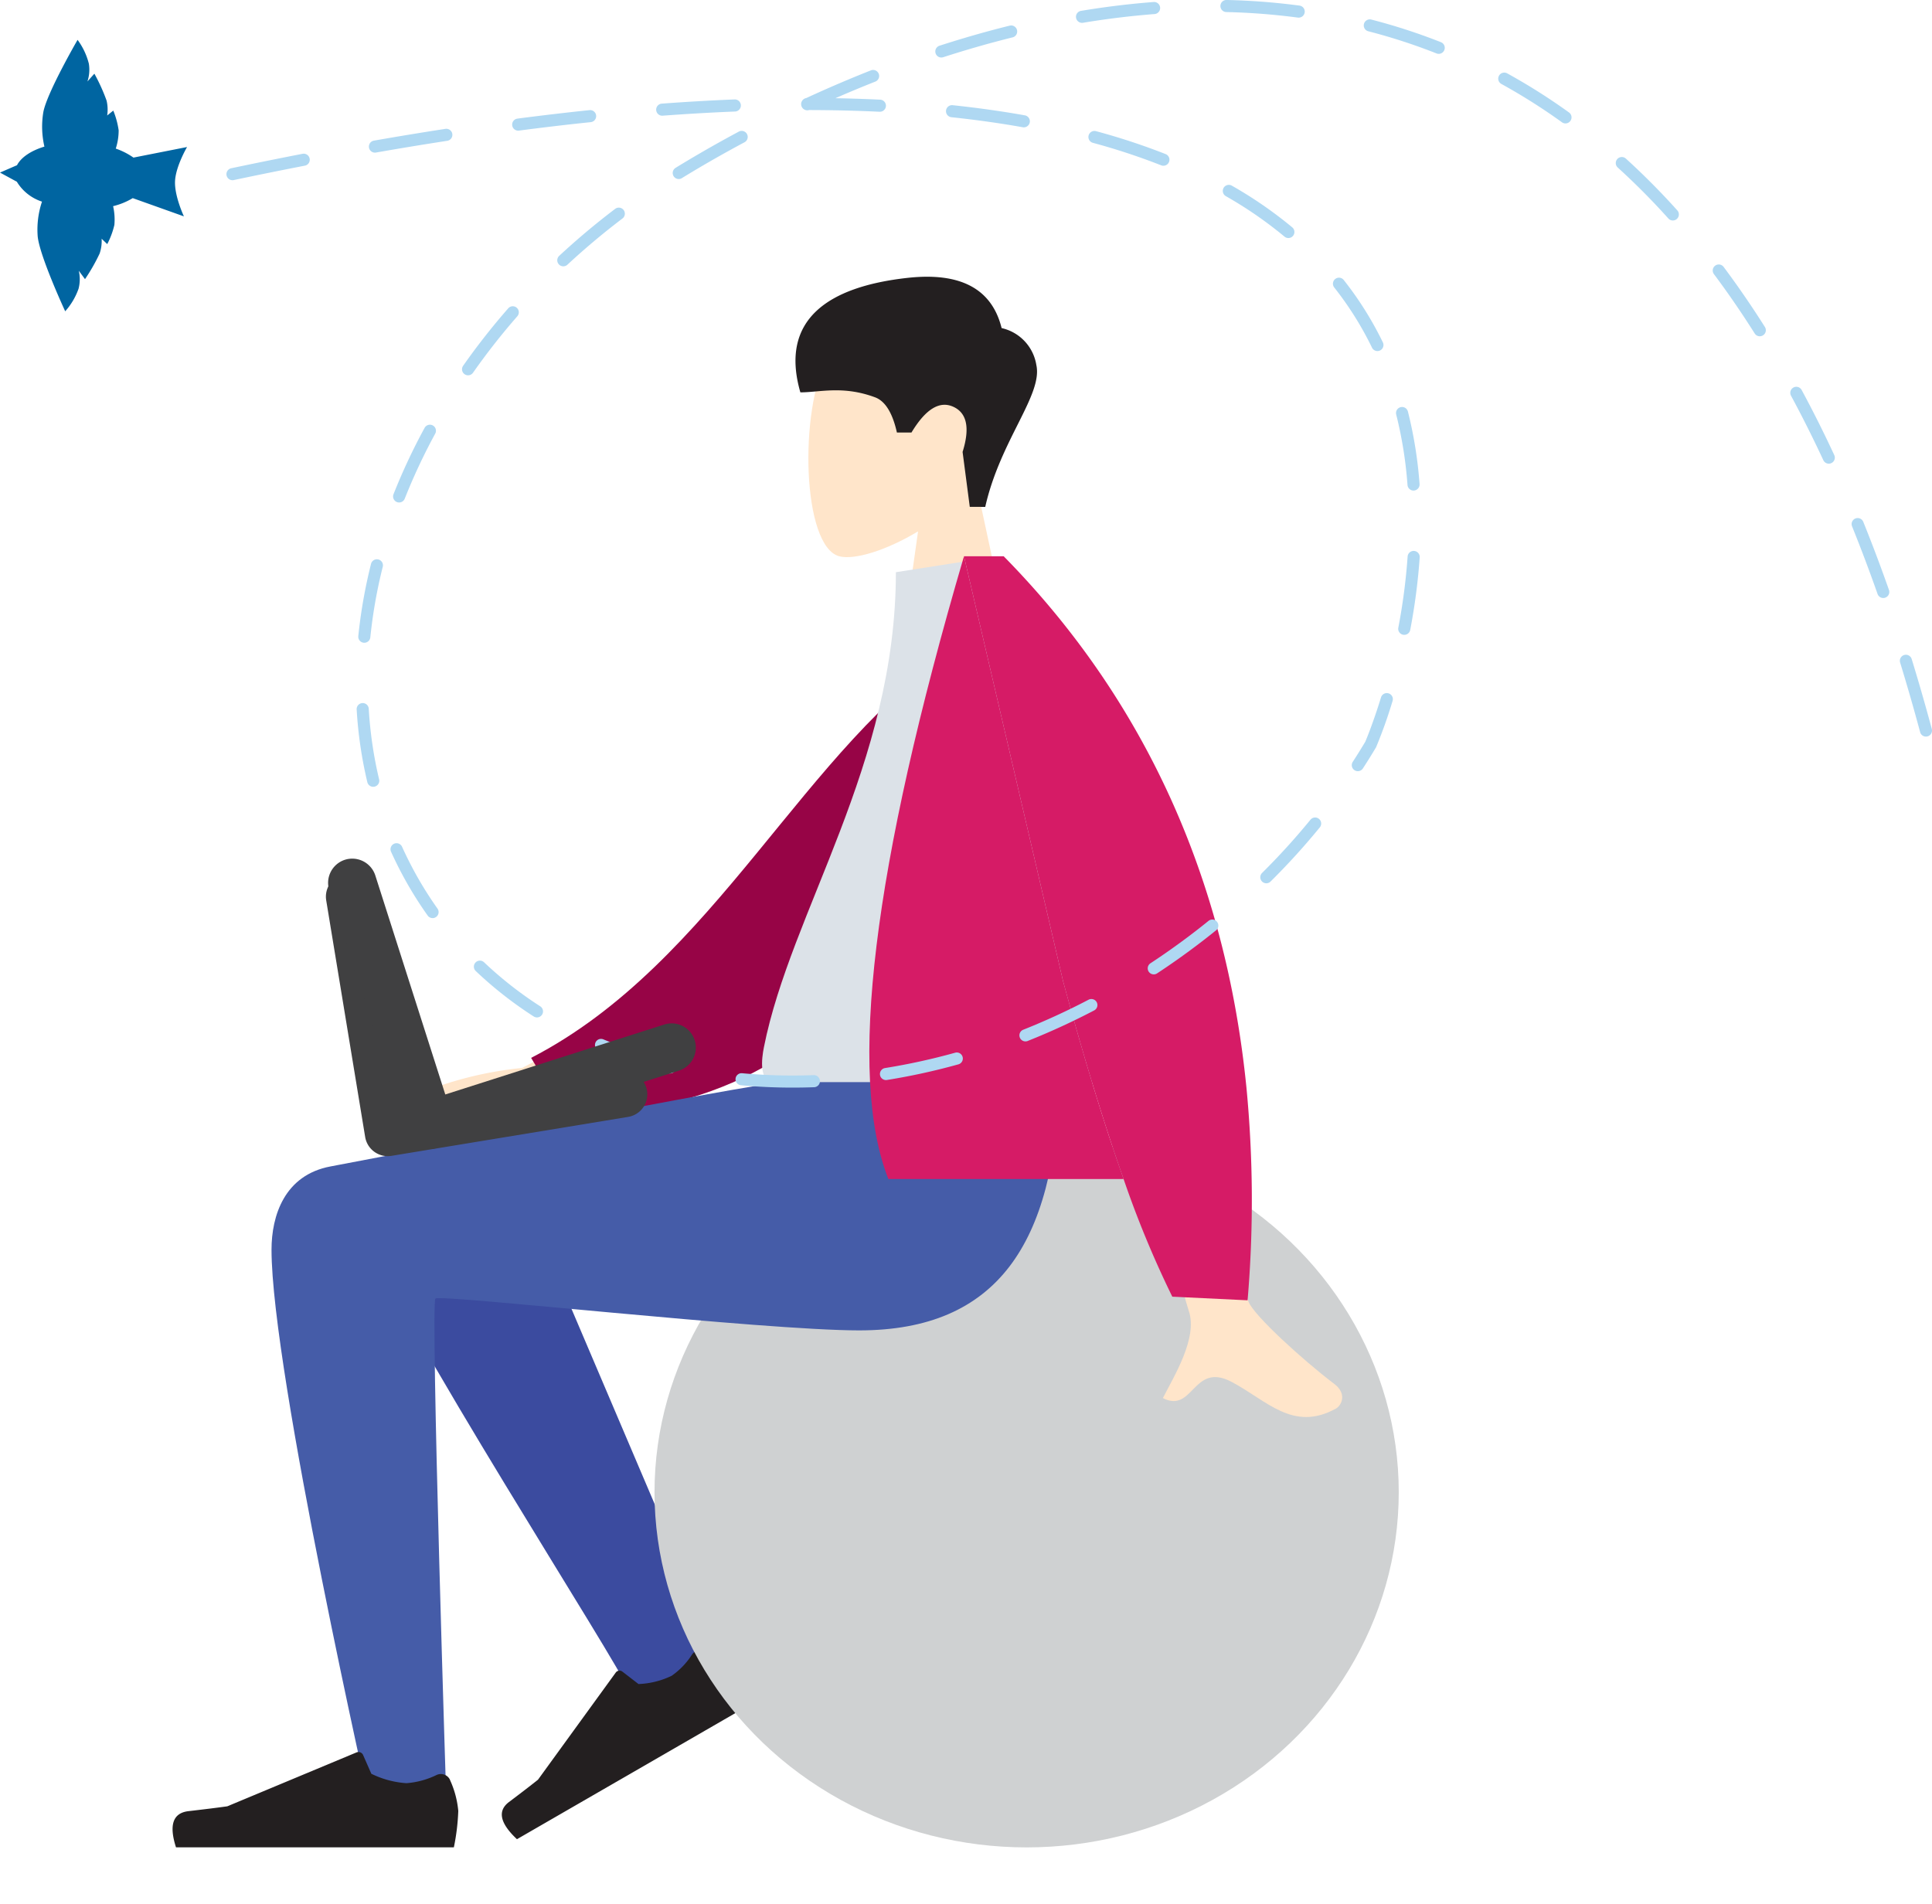 <svg xmlns="http://www.w3.org/2000/svg" width="319.77" height="315.206" viewBox="0 0 319.77 315.206"><g transform="translate(-56.23 -11.704)"><path d="M160.38,291.65c-1.67-4.56-38.68-61.6-44.28-76.91-2.47-6.75,17.81-20.75,25.04-9.11l35.53,83.42Z" fill="#3b4b9f" fill-rule="evenodd"/><g transform="translate(199.086 100.429) rotate(30)"><path d="M69.71,173.09a1.525,1.525,0,0,0-1.66,1.38h0a12.4,12.4,0,0,1-1.16,4.76,13.791,13.791,0,0,1-4.07,3.93l-3.35-.45h-.02a.764.764,0,0,0-.84.68l-2.28,21.8q-.885,2.25-2.31,5.6c-.95,2.24.46,3.79,4.22,4.67q20.34-35.22,21.53-37.3a37.85,37.85,0,0,0-4.88-3.61,16.257,16.257,0,0,0-5.07-1.45A.375.375,0,0,0,69.71,173.09Z" fill="#231f20" fill-rule="evenodd"/></g><g transform="translate(10 42)"><ellipse cx="61.59" cy="58.79" rx="61.59" ry="58.79" transform="translate(154.56 157.92)" fill="#cfd1d2"/></g><path d="M262.92,227.27c.98,2.27,8.74,9.4,14.16,13.52,2.18,1.65,1.15,3.58.27,4.07-7.13,3.93-11.43-1.34-17.28-4.42-6.41-3.37-6.28,5.27-11.37,2.69,1.77-3.5,5.83-9.97,4.29-14.43q-1.035-2.97-13.44-51.33l15.94.72Q260.89,222.61,262.92,227.27Z" fill="#ffe5ca" fill-rule="evenodd"/><path d="M128.02,194.98c-4.04-.28-2.62-1.89-1.52-2.62a60.833,60.833,0,0,1,16.15-3.88l24.85-13.17,3.16,12.98C170.65,188.29,132.07,195.26,128.02,194.98Z" fill="#ffe5ca" fill-rule="evenodd"/><path d="M220.83,120.75l-5.93-1.94c-25.42,16.17-40.19,52.24-70.76,68l5.44,9.23C198.43,197.16,217.03,153.25,220.83,120.75Z" fill="#970446" fill-rule="evenodd"/><g transform="translate(54 31)"><path d="M170.58,92.32H150.84l3.34-23.66c-5.33,3.21-10.56,4.76-13.02,4.13-6.16-1.59-6.73-24.13-1.96-33.01s29.28-12.76,30.51,4.85c.43,6.11-2.14,11.56-5.93,16.01Z" fill="#ffe5ca" fill-rule="evenodd"/></g><path d="M216.74,95.6l-1.19-9.09q1.86-5.94-1.55-7.48t-6.91,4.27h-2.41c-.73-3.26-1.94-5.21-3.62-5.83-5.32-1.98-9.17-.82-12.36-.82-3.47-12.03,4.56-17.49,17.73-18.95q13.155-1.455,15.58,8.31a7.476,7.476,0,0,1,5.75,6.13c1.08,4.93-5.98,12.44-8.46,23.47l-2.56-.01Z" fill="#231f20" fill-rule="evenodd"/><path d="M101.17,218.56c0-5.59,2.12-12.35,9.77-13.78,17.89-3.34,66.05-13.05,75.28-14.04h45.35c-.77,26.74-10.24,41.18-33.13,41.18-15.88,0-68.81-5.97-70.13-5.28-.88.45,1.87,85.54,1.87,85.54h-12.4C117.79,312.17,101.17,238.85,101.17,218.56Z" fill="#455ca8" fill-rule="evenodd"/><path d="M221.36,103.78l-16.85,2.64c0,31.96-17.39,56.16-21.84,78.61-.39,1.95-.89,5.8,1.78,5.8h58.43C240.12,153.8,235.3,126.2,221.36,103.78Z" fill="#dce2e8" fill-rule="evenodd"/><path d="M113.34,156.38h0a3.794,3.794,0,0,1,4.35,3.12l5.84,35.44,35.44-5.83a3.785,3.785,0,1,1,1.23,7.47l-39.18,6.45h0a3.794,3.794,0,0,1-4.35-3.12l-6.45-39.18A3.8,3.8,0,0,1,113.34,156.38Z" fill="#404041"/><path d="M222.35,103.78c23.45,23.83,36.75,53.59,40.18,87.93a195.022,195.022,0,0,1,.19,35.23l-12.46-.6a167.8,167.8,0,0,1-8.06-19.47q-4.83-13.65-10.02-32.76l-16.4-70.33Z" fill="#d61b66"/><path d="M215.78,103.78l16.4,70.33q5.19,19.11,10.02,32.76H203.27Q193.085,181.13,215.78,103.78Z" fill="#d61b66"/><g transform="translate(242 126)"><path d="M-111.32,180.25a1.675,1.675,0,0,0-2.16-.75h0a13.743,13.743,0,0,1-5.02,1.37,15.435,15.435,0,0,1-5.81-1.56l-1.37-3.12c0-.01-.01-.01-.01-.02a.84.84,0,0,0-1.08-.39l-21.38,8.92c-1.7.24-3.84.5-6.42.8s-3.26,2.29-2.07,5.99h45.99a35.815,35.815,0,0,0,.73-6.03,15.627,15.627,0,0,0-1.37-5.12A.19.19,0,0,0-111.32,180.25Z" fill="#231f20" fill-rule="evenodd"/></g><path d="M59.02,39.06v.04c.67-1.34,2.33-2.45,4.56-3.13a14.614,14.614,0,0,1-.17-5.75c.64-3.26,5.66-11.92,5.66-11.92a11.29,11.29,0,0,1,1.86,3.92,6.149,6.149,0,0,1-.23,2.97l1.15-1.29a30.8,30.8,0,0,1,2.02,4.45,6.541,6.541,0,0,1,.1,2.47l1.01-.81a13.758,13.758,0,0,1,.89,3.27,9.825,9.825,0,0,1-.48,3.02,11.81,11.81,0,0,1,2.93,1.49l8.87-1.75s-1.88,3.2-1.99,5.66,1.47,5.82,1.47,5.82L78.2,44.5a11.551,11.551,0,0,1-3.25,1.33,9.878,9.878,0,0,1,.21,3.11,13.452,13.452,0,0,1-1.18,3.17l-.93-.89a6.381,6.381,0,0,1-.33,2.45,31.118,31.118,0,0,1-2.42,4.24l-1.03-1.39a6.219,6.219,0,0,1-.04,2.98,11.2,11.2,0,0,1-2.21,3.73s-4.21-9.08-4.55-12.38a14.59,14.59,0,0,1,.71-5.77,7.626,7.626,0,0,1-4.19-3.34v.03l-2.76-1.5Z" fill="#0065a1"/><path d="M187.386,191.734c-2.877,0-5.733-.131-8.528-.392a1,1,0,0,1,.186-1.991,91.1,91.1,0,0,0,11.858.317,1,1,0,0,1,.075,2Q189.179,191.734,187.386,191.734Zm15.487-1.25a1,1,0,0,1-.156-1.988,105.58,105.58,0,0,0,11.605-2.54,1,1,0,0,1,.536,1.927,107.587,107.587,0,0,1-11.826,2.588A1.008,1.008,0,0,1,202.873,190.484Zm-35.75-1.093a1,1,0,0,1-.235-.028,76.663,76.663,0,0,1-11.548-3.764,1,1,0,1,1,.771-1.845,74.654,74.654,0,0,0,11.246,3.665,1,1,0,0,1-.234,1.972Zm58.832-5.307a1,1,0,0,1-.37-1.929,115.843,115.843,0,0,0,10.807-4.965,1,1,0,1,1,.927,1.772,117.847,117.847,0,0,1-10.994,5.051A1,1,0,0,1,225.954,184.085Zm-80.848-3.967a1,1,0,0,1-.54-.159,64.84,64.84,0,0,1-9.58-7.506,1,1,0,1,1,1.377-1.45,62.836,62.836,0,0,0,9.284,7.274,1,1,0,0,1-.542,1.841Zm102.086-7.126a1,1,0,0,1-.55-1.836c1.046-.688,2.1-1.4,3.124-2.125,2.213-1.557,4.4-3.2,6.486-4.894a1,1,0,0,1,1.258,1.555c-2.125,1.719-4.343,3.392-6.593,4.975-1.044.734-2.112,1.461-3.175,2.16A1,1,0,0,1,247.192,172.992Zm-119.364-9.317a1,1,0,0,1-.816-.421l-.169-.239a63.136,63.136,0,0,1-5.89-10.323,1,1,0,0,1,1.823-.823,61.133,61.133,0,0,0,5.7,10l.164.232a1,1,0,0,1-.814,1.579Zm137.989-5.761a1,1,0,0,1-.7-1.71,114.226,114.226,0,0,0,8-8.8,1,1,0,1,1,1.548,1.266,116.254,116.254,0,0,1-8.14,8.952A1,1,0,0,1,265.816,157.915ZM118,141.941a1,1,0,0,1-.972-.767,69.354,69.354,0,0,1-1.765-12.032,1,1,0,1,1,2-.118,67.347,67.347,0,0,0,1.714,11.684,1,1,0,0,1-.973,1.233Zm162.966-2.584a1,1,0,0,1-.838-1.545c.711-1.094,1.408-2.213,2.073-3.327.177-.416,1.305-3.12,2.606-7.346a1,1,0,1,1,1.912.588,78.968,78.968,0,0,1-2.708,7.613l-.025.058-.033.055c-.688,1.154-1.411,2.314-2.148,3.449A1,1,0,0,1,280.961,139.357ZM375,133.63a1,1,0,0,1-.965-.741c-1.052-3.913-2.166-7.786-3.31-11.51a1,1,0,0,1,1.912-.588c1.152,3.747,2.272,7.642,3.33,11.578a1,1,0,0,1-.966,1.26ZM116.527,118.1a1.012,1.012,0,0,1-.1-.005,1,1,0,0,1-.894-1.1,84.375,84.375,0,0,1,2.107-11.951,1,1,0,1,1,1.94.486,82.366,82.366,0,0,0-2.057,11.667A1,1,0,0,1,116.527,118.1Zm172.125-1.31a1,1,0,0,1-.983-1.188,99.336,99.336,0,0,0,1.539-11.772,1,1,0,1,1,2,.137,101.338,101.338,0,0,1-1.57,12.01A1,1,0,0,1,288.652,116.789Zm79.28-6.1a1,1,0,0,1-.943-.668c-1.345-3.825-2.765-7.59-4.219-11.19a1,1,0,0,1,1.855-.749c1.465,3.629,2.9,7.422,4.251,11.275a1,1,0,0,1-.943,1.332ZM122.29,94.879a1,1,0,0,1-.93-1.368A100.482,100.482,0,0,1,126.5,82.541a1,1,0,1,1,1.757.955,98.474,98.474,0,0,0-5.037,10.75A1,1,0,0,1,122.29,94.879Zm167.9-1.972a1,1,0,0,1-1-.925,68.312,68.312,0,0,0-1.87-11.662,1,1,0,0,1,1.939-.492,70.315,70.315,0,0,1,1.926,12,1,1,0,0,1-.922,1.072Zm68.731-4.452a1,1,0,0,1-.907-.578c-1.711-3.675-3.511-7.266-5.35-10.672a1,1,0,1,1,1.76-.95c1.858,3.441,3.676,7.067,5.4,10.778a1,1,0,0,1-.906,1.422ZM133.7,73.827a1,1,0,0,1-.818-1.574,113,113,0,0,1,7.473-9.52,1,1,0,0,1,1.505,1.317,110.98,110.98,0,0,0-7.34,9.351A1,1,0,0,1,133.7,73.827Zm150.512-4.013a1,1,0,0,1-.9-.564,54.29,54.29,0,0,0-6.249-9.961,1,1,0,0,1,1.569-1.241,56.29,56.29,0,0,1,6.479,10.328,1,1,0,0,1-.9,1.437ZM347.5,67.368a1,1,0,0,1-.846-.466c-2.162-3.421-4.431-6.725-6.745-9.82a1,1,0,0,1,1.6-1.2c2.345,3.136,4.645,6.484,6.835,9.949a1,1,0,0,1-.844,1.534ZM149.465,55.787a1,1,0,0,1-.681-1.733c2.929-2.721,6.045-5.337,9.263-7.777a1,1,0,0,1,1.208,1.594c-3.165,2.4-6.23,4.973-9.11,7.648A1,1,0,0,1,149.465,55.787Zm120.007-4.682a1,1,0,0,1-.64-.232,67.183,67.183,0,0,0-9.721-6.707,1,1,0,0,1,.991-1.737,69.187,69.187,0,0,1,10.011,6.908,1,1,0,0,1-.641,1.768ZM333.106,48.2a1,1,0,0,1-.744-.332,117.427,117.427,0,0,0-8.38-8.438,1,1,0,0,1,1.344-1.481,119.438,119.438,0,0,1,8.523,8.582,1,1,0,0,1-.743,1.668ZM94.71,41.533a1,1,0,0,1-.205-1.979c3.967-.837,7.932-1.64,11.784-2.387a1,1,0,1,1,.381,1.963c-3.841.745-7.795,1.545-11.751,2.381A1,1,0,0,1,94.71,41.533Zm73.861-.193a1,1,0,0,1-.524-1.852c3.317-2.038,6.839-4.055,10.468-6a1,1,0,0,1,.943,1.764c-3.594,1.921-7.081,3.918-10.364,5.935A1,1,0,0,1,168.571,41.34Zm80.214-2.2a1,1,0,0,1-.367-.07,106.836,106.836,0,0,0-11.284-3.719,1,1,0,1,1,.523-1.93,108.842,108.842,0,0,1,11.5,3.789,1,1,0,0,1-.368,1.93Zm-130.5-2.171a1,1,0,0,1-.171-1.985c4-.7,7.991-1.356,11.858-1.952a1,1,0,0,1,.3,1.977c-3.854.593-7.83,1.248-11.818,1.945A1.006,1.006,0,0,1,118.284,36.971ZM142,33.33a1,1,0,0,1-.128-1.992c4.041-.528,8.06-1,11.943-1.406a1,1,0,0,1,.207,1.989c-3.866.4-7.867.874-11.891,1.4A1.01,1.01,0,0,1,142,33.33Zm83.684-.547a1.006,1.006,0,0,1-.177-.016c-3.758-.67-7.731-1.228-11.809-1.661a1,1,0,0,1,.211-1.989c4.124.437,8.144,1,11.949,1.68a1,1,0,0,1-.174,1.985Zm89.655-.648a1,1,0,0,1-.584-.189A98.174,98.174,0,0,0,304.725,25.6a1,1,0,1,1,.964-1.753,100.2,100.2,0,0,1,10.234,6.474,1,1,0,0,1-.585,1.812Zm-149.467-1.28a1,1,0,0,1-.073-2c4.082-.3,8.124-.536,12.014-.691a1,1,0,0,1,.08,2c-3.867.154-7.886.386-11.945.687Zm35.966-.653h-.049c-3.746-.18-7.66-.274-11.639-.28l-.007,0a1.023,1.023,0,1,1-.464-1.989c3.545-1.637,7.143-3.178,10.7-4.583a1,1,0,0,1,.735,1.86c-2.2.868-4.408,1.788-6.614,2.751,2.512.045,4.983.125,7.386.24a1,1,0,0,1-.047,2Zm10.2-8.978a1,1,0,0,1-.308-1.952c3.881-1.256,7.785-2.373,11.6-3.319a1,1,0,1,1,.481,1.941c-3.774.935-7.633,2.039-11.47,3.281A1,1,0,0,1,212.037,21.224Zm82.318-.607a1,1,0,0,1-.368-.07A95.394,95.394,0,0,0,282.7,16.88a1,1,0,1,1,.5-1.937,97.4,97.4,0,0,1,11.524,3.744,1,1,0,0,1-.368,1.93Zm-59.036-5.13a1,1,0,0,1-.163-1.987c4.037-.67,8.073-1.162,12-1.462a1,1,0,1,1,.152,1.994c-3.865.3-7.842.78-11.821,1.441A1.007,1.007,0,0,1,235.319,15.487Zm35.86-.861a1.009,1.009,0,0,1-.134-.009A108.592,108.592,0,0,0,259.2,13.7a1,1,0,1,1,.046-2,110.6,110.6,0,0,1,12.068.931,1,1,0,0,1-.131,1.991Z" fill="#afd8f2"/><path d="M113.32,154.02h0a4.013,4.013,0,0,1,5.03,2.6l11.58,36.25,36.25-11.58a4,4,0,0,1,2.43,7.63l-40.06,12.8h0a4.013,4.013,0,0,1-5.03-2.6l-12.8-40.07A4.017,4.017,0,0,1,113.32,154.02Z" fill="#404041"/></g></svg>